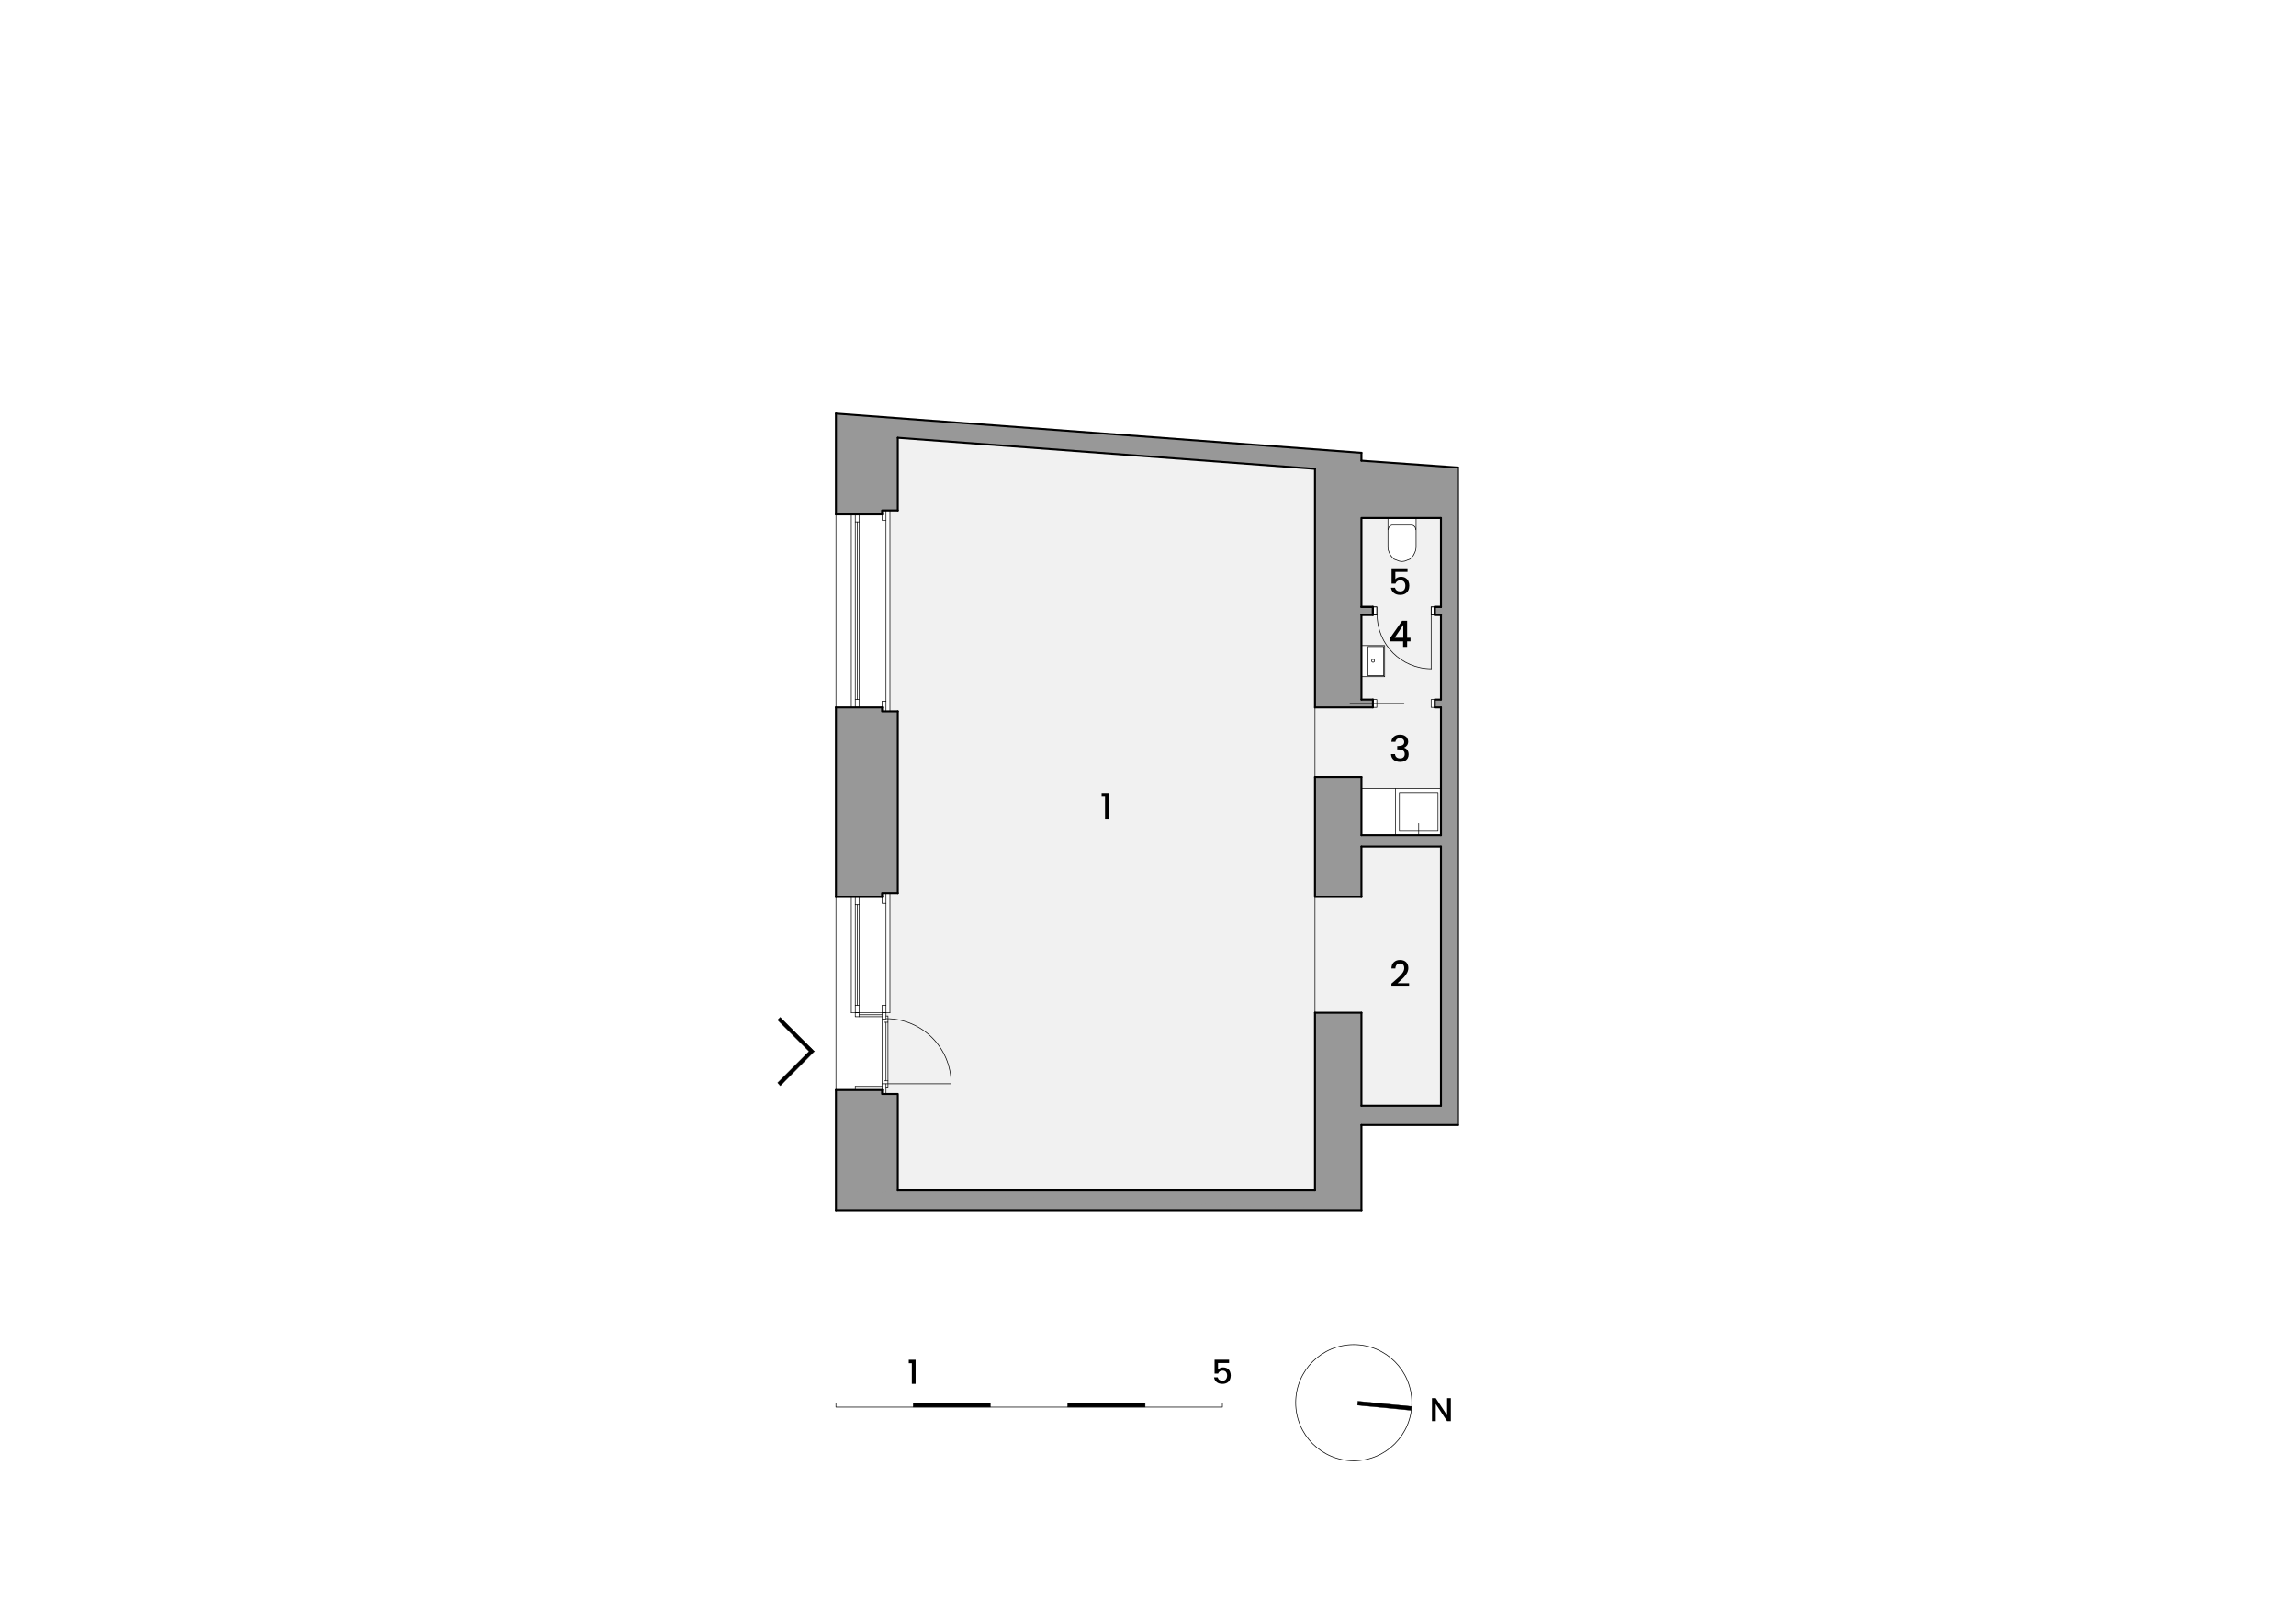 <?xml version="1.0" encoding="UTF-8"?>
<svg xmlns="http://www.w3.org/2000/svg" xmlns:xlink="http://www.w3.org/1999/xlink" width="842pt" height="595pt" viewBox="0 0 842 595" version="1.2">
<defs>
<g>
<symbol overflow="visible" id="glyph0-0">
<path style="stroke:none;" d="M 0 -9.312 L 6.656 -9.312 L 6.656 0 L 0 0 Z M 5.594 -8.656 L 1.062 -8.656 L 3.328 -5.266 Z M 0.672 -1.266 L 2.922 -4.656 L 0.672 -8.047 Z M 5.984 -1.266 L 5.984 -8.047 L 3.734 -4.656 Z M 5.594 -0.672 L 3.328 -4.062 L 1.062 -0.672 Z M 5.594 -0.672 "/>
</symbol>
<symbol overflow="visible" id="glyph0-1">
<path style="stroke:none;" d="M 0.766 -7.312 C 0.828 -8.133 1.145 -8.773 1.719 -9.234 C 2.301 -9.703 3.047 -9.938 3.953 -9.938 C 4.578 -9.938 5.113 -9.82 5.562 -9.594 C 6.02 -9.375 6.363 -9.07 6.594 -8.688 C 6.82 -8.312 6.938 -7.883 6.938 -7.406 C 6.938 -6.852 6.789 -6.379 6.5 -5.984 C 6.207 -5.598 5.852 -5.336 5.438 -5.203 L 5.438 -5.156 C 5.969 -4.988 6.379 -4.691 6.672 -4.266 C 6.961 -3.848 7.109 -3.312 7.109 -2.656 C 7.109 -2.133 6.988 -1.672 6.75 -1.266 C 6.508 -0.859 6.156 -0.535 5.688 -0.297 C 5.219 -0.066 4.656 0.047 4 0.047 C 3.039 0.047 2.25 -0.195 1.625 -0.688 C 1.008 -1.176 0.68 -1.883 0.641 -2.812 L 2.109 -2.812 C 2.141 -2.344 2.316 -1.957 2.641 -1.656 C 2.973 -1.363 3.422 -1.219 3.984 -1.219 C 4.523 -1.219 4.941 -1.363 5.234 -1.656 C 5.523 -1.957 5.672 -2.344 5.672 -2.812 C 5.672 -3.426 5.473 -3.863 5.078 -4.125 C 4.68 -4.395 4.078 -4.531 3.266 -4.531 L 2.922 -4.531 L 2.922 -5.781 L 3.281 -5.781 C 4 -5.789 4.547 -5.91 4.922 -6.141 C 5.297 -6.367 5.484 -6.734 5.484 -7.234 C 5.484 -7.66 5.344 -8 5.062 -8.25 C 4.789 -8.5 4.406 -8.625 3.906 -8.625 C 3.406 -8.625 3.016 -8.5 2.734 -8.25 C 2.461 -8 2.301 -7.688 2.25 -7.312 Z M 0.766 -7.312 "/>
</symbol>
<symbol overflow="visible" id="glyph0-2">
<path style="stroke:none;" d="M 0.609 -2.031 L 0.609 -3.172 L 5.078 -9.578 L 6.922 -9.578 L 6.922 -3.344 L 8.156 -3.344 L 8.156 -2.031 L 6.922 -2.031 L 6.922 0 L 5.438 0 L 5.438 -2.031 Z M 5.5 -8.047 L 2.359 -3.344 L 5.5 -3.344 Z M 5.5 -8.047 "/>
</symbol>
<symbol overflow="visible" id="glyph0-3">
<path style="stroke:none;" d="M 7.062 -8.406 L 2.594 -8.406 L 2.594 -5.75 C 2.781 -6 3.055 -6.207 3.422 -6.375 C 3.797 -6.539 4.191 -6.625 4.609 -6.625 C 5.348 -6.625 5.953 -6.461 6.422 -6.141 C 6.891 -5.828 7.223 -5.426 7.422 -4.938 C 7.617 -4.445 7.719 -3.93 7.719 -3.391 C 7.719 -2.734 7.594 -2.148 7.344 -1.641 C 7.094 -1.129 6.711 -0.727 6.203 -0.438 C 5.703 -0.145 5.086 0 4.359 0 C 3.398 0 2.625 -0.238 2.031 -0.719 C 1.445 -1.195 1.098 -1.832 0.984 -2.625 L 2.469 -2.625 C 2.562 -2.207 2.773 -1.875 3.109 -1.625 C 3.453 -1.383 3.875 -1.266 4.375 -1.266 C 5.008 -1.266 5.484 -1.453 5.797 -1.828 C 6.109 -2.211 6.266 -2.723 6.266 -3.359 C 6.266 -3.992 6.102 -4.484 5.781 -4.828 C 5.469 -5.172 5 -5.344 4.375 -5.344 C 3.945 -5.344 3.582 -5.234 3.281 -5.016 C 2.977 -4.797 2.766 -4.5 2.641 -4.125 L 1.203 -4.125 L 1.203 -9.734 L 7.062 -9.734 Z M 7.062 -8.406 "/>
</symbol>
<symbol overflow="visible" id="glyph0-4">
<path style="stroke:none;" d="M 0.594 -8.328 L 0.594 -9.703 L 3.375 -9.703 L 3.375 0 L 1.844 0 L 1.844 -8.328 Z M 0.594 -8.328 "/>
</symbol>
<symbol overflow="visible" id="glyph0-5">
<path style="stroke:none;" d="M 1.641 -2.062 C 2.492 -2.801 3.164 -3.406 3.656 -3.875 C 4.145 -4.352 4.551 -4.848 4.875 -5.359 C 5.207 -5.879 5.375 -6.395 5.375 -6.906 C 5.375 -7.438 5.25 -7.852 5 -8.156 C 4.75 -8.457 4.352 -8.609 3.812 -8.609 C 3.281 -8.609 2.867 -8.441 2.578 -8.109 C 2.297 -7.773 2.145 -7.332 2.125 -6.781 L 0.672 -6.781 C 0.691 -7.789 0.992 -8.562 1.578 -9.094 C 2.16 -9.633 2.898 -9.906 3.797 -9.906 C 4.766 -9.906 5.52 -9.641 6.062 -9.109 C 6.602 -8.578 6.875 -7.863 6.875 -6.969 C 6.875 -6.332 6.711 -5.719 6.391 -5.125 C 6.066 -4.539 5.68 -4.016 5.234 -3.547 C 4.785 -3.078 4.219 -2.539 3.531 -1.938 L 2.922 -1.391 L 7.156 -1.391 L 7.156 -0.141 L 0.672 -0.141 L 0.672 -1.234 Z M 1.641 -2.062 "/>
</symbol>
<symbol overflow="visible" id="glyph1-0">
<path style="stroke:none;" d="M 0 -8.484 L 6.062 -8.484 L 6.062 0 L 0 0 Z M 5.094 -7.875 L 0.969 -7.875 L 3.031 -4.797 Z M 0.609 -1.156 L 2.672 -4.25 L 0.609 -7.328 Z M 5.453 -1.156 L 5.453 -7.328 L 3.391 -4.25 Z M 5.094 -0.609 L 3.031 -3.703 L 0.969 -0.609 Z M 5.094 -0.609 "/>
</symbol>
<symbol overflow="visible" id="glyph1-1">
<path style="stroke:none;" d="M 0.547 -7.578 L 0.547 -8.844 L 3.062 -8.844 L 3.062 0 L 1.672 0 L 1.672 -7.578 Z M 0.547 -7.578 "/>
</symbol>
<symbol overflow="visible" id="glyph1-2">
<path style="stroke:none;" d="M 6.422 -7.656 L 2.359 -7.656 L 2.359 -5.234 C 2.535 -5.461 2.789 -5.648 3.125 -5.797 C 3.457 -5.953 3.812 -6.031 4.188 -6.031 C 4.875 -6.031 5.426 -5.883 5.844 -5.594 C 6.27 -5.312 6.57 -4.945 6.75 -4.5 C 6.938 -4.051 7.031 -3.582 7.031 -3.094 C 7.031 -2.488 6.914 -1.953 6.688 -1.484 C 6.457 -1.023 6.113 -0.66 5.656 -0.391 C 5.195 -0.129 4.641 0 3.984 0 C 3.098 0 2.391 -0.219 1.859 -0.656 C 1.328 -1.094 1.004 -1.672 0.891 -2.391 L 2.25 -2.391 C 2.332 -2.004 2.523 -1.703 2.828 -1.484 C 3.141 -1.266 3.523 -1.156 3.984 -1.156 C 4.555 -1.156 4.984 -1.328 5.266 -1.672 C 5.555 -2.016 5.703 -2.477 5.703 -3.062 C 5.703 -3.633 5.555 -4.078 5.266 -4.391 C 4.984 -4.703 4.555 -4.859 3.984 -4.859 C 3.586 -4.859 3.254 -4.758 2.984 -4.562 C 2.711 -4.363 2.52 -4.098 2.406 -3.766 L 1.094 -3.766 L 1.094 -8.859 L 6.422 -8.859 Z M 6.422 -7.656 "/>
</symbol>
<symbol overflow="visible" id="glyph1-3">
<path style="stroke:none;" d="M 7.828 0 L 6.453 0 L 2.297 -6.297 L 2.297 0 L 0.906 0 L 0.906 -8.438 L 2.297 -8.438 L 6.453 -2.156 L 6.453 -8.438 L 7.828 -8.438 Z M 7.828 0 "/>
</symbol>
</g>
<filter id="alpha" filterUnits="objectBoundingBox" x="0%" y="0%" width="100%" height="100%">
  <feColorMatrix type="matrix" in="SourceGraphic" values="0 0 0 0 1 0 0 0 0 1 0 0 0 0 1 0 0 0 1 0"/>
</filter>
<mask id="mask0">
  <g filter="url(#alpha)">
<rect x="0" y="0" width="842" height="595" style="fill:rgb(0%,0%,0%);fill-opacity:0.098;stroke:none;"/>
  </g>
</mask>
<clipPath id="clip2">
  <path d="M 0.922 0.52 L 204.441 0.52 L 204.441 276.52 L 0.922 276.52 Z M 0.922 0.52 "/>
</clipPath>
<clipPath id="clip1">
  <rect x="0" y="0" width="205" height="277"/>
</clipPath>
<g id="surface5" clip-path="url(#clip1)">
<g clip-path="url(#clip2)" clip-rule="nonzero">
<path style=" stroke:none;fill-rule:nonzero;fill:rgb(43.5%,43.5%,43.5%);fill-opacity:1;" d="M 198.559 29.922 L 195.32 29.922 L 195.32 41.199 L 194.961 42.52 L 194.238 43.719 L 193.398 44.68 L 191.84 45.52 L 190.16 45.879 L 188.48 45.52 L 186.922 44.68 L 185.961 43.602 L 185.238 42.16 L 185 40.719 L 185 29.922 L 175.281 29.922 L 175.281 62.559 L 180.922 62.559 L 180.922 65.441 L 175.281 65.441 L 175.281 76.719 L 183.801 76.719 L 183.801 88.121 L 175.281 88.121 L 175.281 96.52 L 180.922 96.52 L 180.922 99.398 L 158.238 99.398 L 158.238 11.922 L 5.238 0.52 L 5.238 27.16 L 2.359 27.16 L 2.359 100.84 L 5.238 100.84 L 5.238 167.441 L 2.359 167.441 L 2.359 211.359 L 0.922 211.359 L 0.922 212.559 L 1.641 212.559 L 1.641 238.602 L 0.922 238.602 L 0.922 241.121 L 5.238 241.121 L 5.238 276.52 L 158.238 276.52 L 158.238 211.359 L 175.281 211.359 L 175.281 245.441 L 204.441 245.441 L 204.441 150.398 L 175.281 150.398 L 175.281 168.879 L 158.238 168.879 L 158.238 124.961 L 175.281 124.961 L 175.281 129.16 L 204.441 129.16 L 204.441 99.398 L 200.84 99.398 L 200.84 96.52 L 204.441 96.52 L 204.441 65.441 L 200.84 65.441 L 200.84 62.559 L 204.441 62.559 L 204.441 29.922 Z M 198.559 29.922 "/>
</g>
</g>
</defs>
<g id="surface1">
<use xlink:href="#surface5" transform="matrix(1,0,0,1,324,160)" mask="url(#mask0)"/>
<path style="fill:none;stroke-width:0.12;stroke-linecap:butt;stroke-linejoin:miter;stroke:rgb(59.599%,59.599%,59.599%);stroke-opacity:1;stroke-miterlimit:10;" d="M -0.001 -0.001 L -0.001 -8.88 L 118.319 -8.88 Z M -0.001 -0.001 " transform="matrix(1,0,0,-1,306.56,151.64)"/>
<path style="fill:none;stroke-width:0.12;stroke-linecap:butt;stroke-linejoin:miter;stroke:rgb(59.599%,59.599%,59.599%);stroke-opacity:1;stroke-miterlimit:10;" d="M 0.001 0.001 L 95.641 0.001 L -74.402 5.52 Z M 95.641 0.001 L -74.402 5.52 L 21.239 5.52 Z M 95.641 0.001 " transform="matrix(1,0,0,-1,403.64,166.04)"/>
<path style="fill:none;stroke-width:0.12;stroke-linecap:butt;stroke-linejoin:miter;stroke:rgb(59.599%,59.599%,59.599%);stroke-opacity:1;stroke-miterlimit:10;" d="M 0.002 -0.002 L 57.361 -0.002 L -38.279 2.881 Z M 57.361 -0.002 L -38.279 2.881 L 57.361 2.881 Z M 57.361 -0.002 " transform="matrix(1,0,0,-1,441.92,168.92)"/>
<path style="fill:none;stroke-width:0.12;stroke-linecap:butt;stroke-linejoin:miter;stroke:rgb(59.599%,59.599%,59.599%);stroke-opacity:1;stroke-miterlimit:10;" d="M 0 -0.001 L 57.36 -0.001 L -35.398 2.518 Z M 57.36 -0.001 L -35.398 2.518 L 21.961 2.518 Z M 57.36 -0.001 " transform="matrix(1,0,0,-1,477.32,171.44)"/>
<path style="fill:none;stroke-width:0.12;stroke-linecap:butt;stroke-linejoin:miter;stroke:rgb(59.599%,59.599%,59.599%);stroke-opacity:1;stroke-miterlimit:10;" d="M -0.002 -0.002 L 52.44 -0.002 L -4.92 0.479 Z M 52.44 -0.002 L -4.92 0.479 L 52.44 0.479 Z M 52.44 -0.002 " transform="matrix(1,0,0,-1,482.24,171.92)"/>
<path style="fill:none;stroke-width:0.12;stroke-linecap:butt;stroke-linejoin:miter;stroke:rgb(59.599%,59.599%,59.599%);stroke-opacity:1;stroke-miterlimit:10;" d="M -0.001 -0 L 22.678 -0 L -0.001 26.64 Z M 22.678 -0 L -0.001 26.64 L 22.678 26.64 Z M 22.678 -0 " transform="matrix(1,0,0,-1,306.56,187.16)"/>
<path style="fill:none;stroke-width:0.12;stroke-linecap:butt;stroke-linejoin:miter;stroke:rgb(59.599%,59.599%,59.599%);stroke-opacity:1;stroke-miterlimit:10;" d="M -0.001 -0.002 L 16.92 -0.002 L -0.001 1.44 Z M 16.92 -0.002 L -0.001 1.44 L 16.92 1.44 Z M 16.92 -0.002 " transform="matrix(1,0,0,-1,306.56,188.6)"/>
<path style="fill:none;stroke-width:0.12;stroke-linecap:butt;stroke-linejoin:miter;stroke:rgb(59.599%,59.599%,59.599%);stroke-opacity:1;stroke-miterlimit:10;" d="M -0.002 -0.002 L 52.44 -0.002 L -0.002 17.998 Z M 52.44 -0.002 L -0.002 17.998 L 52.44 17.998 Z M 52.44 -0.002 " transform="matrix(1,0,0,-1,482.24,189.92)"/>
<path style="fill:none;stroke-width:0.12;stroke-linecap:butt;stroke-linejoin:miter;stroke:rgb(59.599%,59.599%,59.599%);stroke-opacity:1;stroke-miterlimit:10;" d="M 0.001 -0.002 L 6.24 -0.002 Z M 6.24 -0.002 L 0.001 -0.002 Z M 6.24 -0.002 " transform="matrix(1,0,0,-1,528.44,189.92)"/>
<path style="fill:none;stroke-width:0.12;stroke-linecap:butt;stroke-linejoin:miter;stroke:rgb(59.599%,59.599%,59.599%);stroke-opacity:1;stroke-miterlimit:10;" d="M 0.001 -0.002 L -17.042 -0.002 Z M 0.001 -0.002 L -17.042 -0.002 L 29.161 -0.002 Z M 0.001 -0.002 " transform="matrix(1,0,0,-1,499.28,189.92)"/>
<path style="fill:none;stroke-width:0.12;stroke-linecap:butt;stroke-linejoin:miter;stroke:rgb(59.599%,59.599%,59.599%);stroke-opacity:1;stroke-miterlimit:10;" d="M 0.001 0.001 L 6.24 0.001 L 0.001 32.638 Z M 6.24 0.001 L 0.001 32.638 L 6.24 32.638 Z M 6.24 0.001 " transform="matrix(1,0,0,-1,528.44,222.56)"/>
<path style="fill:none;stroke-width:0.12;stroke-linecap:butt;stroke-linejoin:miter;stroke:rgb(59.599%,59.599%,59.599%);stroke-opacity:1;stroke-miterlimit:10;" d="M -0.002 0.001 L 17.041 0.001 L -0.002 32.638 Z M 17.041 0.001 L -0.002 32.638 L 17.041 32.638 Z M 17.041 0.001 " transform="matrix(1,0,0,-1,482.24,222.56)"/>
<path style="fill:none;stroke-width:0.12;stroke-linecap:butt;stroke-linejoin:miter;stroke:rgb(59.599%,59.599%,59.599%);stroke-opacity:1;stroke-miterlimit:10;" d="M 0 0.001 L -21.242 0.001 Z M 0 0.001 L -21.242 0.001 Z M 0 0.001 " transform="matrix(1,0,0,-1,503.48,222.56)"/>
<path style="fill:none;stroke-width:0.12;stroke-linecap:butt;stroke-linejoin:miter;stroke:rgb(59.599%,59.599%,59.599%);stroke-opacity:1;stroke-miterlimit:10;" d="M 0 -0.001 L 8.52 -0.001 L 0 2.881 Z M 8.52 -0.001 L 0 2.881 L 8.52 2.881 Z M 8.52 -0.001 " transform="matrix(1,0,0,-1,526.16,225.44)"/>
<path style="fill:none;stroke-width:0.12;stroke-linecap:butt;stroke-linejoin:miter;stroke:rgb(59.599%,59.599%,59.599%);stroke-opacity:1;stroke-miterlimit:10;" d="M 0.001 -0.001 L 4.2 -0.001 Z M 0.001 -0.001 " transform="matrix(1,0,0,-1,499.28,225.44)"/>
<path style="fill:none;stroke-width:0.12;stroke-linecap:butt;stroke-linejoin:miter;stroke:rgb(59.599%,59.599%,59.599%);stroke-opacity:1;stroke-miterlimit:10;" d="M -0.002 -0.001 L 21.24 -0.001 L -0.002 2.881 Z M 21.24 -0.001 L -0.002 2.881 L 21.24 2.881 Z M 21.24 -0.001 " transform="matrix(1,0,0,-1,482.24,225.44)"/>
<path style="fill:none;stroke-width:0.12;stroke-linecap:butt;stroke-linejoin:miter;stroke:rgb(59.599%,59.599%,59.599%);stroke-opacity:1;stroke-miterlimit:10;" d="M -0.002 -0.001 L 17.041 -0.001 Z M 17.041 -0.001 L -0.002 -0.001 Z M 17.041 -0.001 " transform="matrix(1,0,0,-1,482.24,225.44)"/>
<path style="fill:none;stroke-width:0.12;stroke-linecap:butt;stroke-linejoin:miter;stroke:rgb(59.599%,59.599%,59.599%);stroke-opacity:1;stroke-miterlimit:10;" d="M 0.001 0 L 6.24 0 L 0.001 31.079 Z M 6.24 0 L 0.001 31.079 L 6.24 31.079 Z M 6.24 0 " transform="matrix(1,0,0,-1,528.44,256.52)"/>
<path style="fill:none;stroke-width:0.12;stroke-linecap:butt;stroke-linejoin:miter;stroke:rgb(59.599%,59.599%,59.599%);stroke-opacity:1;stroke-miterlimit:10;" d="M -0.002 0 L 17.041 0 L -0.002 31.079 Z M 17.041 0 L -0.002 31.079 L 17.041 31.079 Z M 17.041 0 " transform="matrix(1,0,0,-1,482.24,256.52)"/>
<path style="fill:none;stroke-width:0.12;stroke-linecap:butt;stroke-linejoin:miter;stroke:rgb(59.599%,59.599%,59.599%);stroke-opacity:1;stroke-miterlimit:10;" d="M 0 0 L -21.242 0 Z M 0 0 L -21.242 0 Z M 0 0 " transform="matrix(1,0,0,-1,503.48,256.52)"/>
<path style="fill:none;stroke-width:0.12;stroke-linecap:butt;stroke-linejoin:miter;stroke:rgb(59.599%,59.599%,59.599%);stroke-opacity:1;stroke-miterlimit:10;" d="M 0 0.002 L 8.52 0.002 L 0 2.88 Z M 8.52 0.002 L 0 2.88 L 8.52 2.88 Z M 8.52 0.002 " transform="matrix(1,0,0,-1,526.16,259.4)"/>
<path style="fill:none;stroke-width:0.12;stroke-linecap:butt;stroke-linejoin:miter;stroke:rgb(59.599%,59.599%,59.599%);stroke-opacity:1;stroke-miterlimit:10;" d="M 0 0.002 L -21.242 0.002 Z M 0 0.002 L -21.242 0.002 L -21.242 2.88 Z M 0 0.002 " transform="matrix(1,0,0,-1,503.48,259.4)"/>
<path style="fill:none;stroke-width:0.12;stroke-linecap:butt;stroke-linejoin:miter;stroke:rgb(59.599%,59.599%,59.599%);stroke-opacity:1;stroke-miterlimit:10;" d="M -0.002 0 L 21.24 0 L 21.24 -2.878 Z M -0.002 0 " transform="matrix(1,0,0,-1,482.24,256.52)"/>
<path style="fill:none;stroke-width:0.12;stroke-linecap:butt;stroke-linejoin:miter;stroke:rgb(59.599%,59.599%,59.599%);stroke-opacity:1;stroke-miterlimit:10;" d="M -0.001 0 L 16.92 0 L -0.001 1.442 Z M 16.92 0 L -0.001 1.442 L 16.92 1.442 Z M 16.92 0 " transform="matrix(1,0,0,-1,306.56,260.84)"/>
<path style="fill:none;stroke-width:0.12;stroke-linecap:butt;stroke-linejoin:miter;stroke:rgb(59.599%,59.599%,59.599%);stroke-opacity:1;stroke-miterlimit:10;" d="M 0.001 0.001 L 6.24 0.001 L 0.001 46.802 Z M 6.24 0.001 L 0.001 46.802 L 6.24 46.802 Z M 6.24 0.001 " transform="matrix(1,0,0,-1,528.44,306.2)"/>
<path style="fill:none;stroke-width:0.12;stroke-linecap:butt;stroke-linejoin:miter;stroke:rgb(59.599%,59.599%,59.599%);stroke-opacity:1;stroke-miterlimit:10;" d="M -0.002 0.001 L 17.041 0.001 L -0.002 21.239 Z M 17.041 0.001 L -0.002 21.239 L 17.041 21.239 Z M 17.041 0.001 " transform="matrix(1,0,0,-1,482.24,306.2)"/>
<path style="fill:none;stroke-width:0.12;stroke-linecap:butt;stroke-linejoin:miter;stroke:rgb(59.599%,59.599%,59.599%);stroke-opacity:1;stroke-miterlimit:10;" d="M -0.002 0.002 L 52.44 0.002 L -0.002 4.201 Z M 52.44 0.002 L -0.002 4.201 L 52.44 4.201 Z M 52.44 0.002 " transform="matrix(1,0,0,-1,482.24,310.4)"/>
<path style="fill:none;stroke-width:0.12;stroke-linecap:butt;stroke-linejoin:miter;stroke:rgb(59.599%,59.599%,59.599%);stroke-opacity:1;stroke-miterlimit:10;" d="M -0.001 -0.001 L 22.678 -0.001 L -0.001 66.6 Z M 22.678 -0.001 L -0.001 66.6 L 22.678 66.6 Z M 22.678 -0.001 " transform="matrix(1,0,0,-1,306.56,327.44)"/>
<path style="fill:none;stroke-width:0.12;stroke-linecap:butt;stroke-linejoin:miter;stroke:rgb(59.599%,59.599%,59.599%);stroke-opacity:1;stroke-miterlimit:10;" d="M -0.001 0.001 L 16.92 0.001 L -0.001 1.439 Z M 16.92 0.001 L -0.001 1.439 L 16.92 1.439 Z M 16.92 0.001 " transform="matrix(1,0,0,-1,306.56,328.88)"/>
<path style="fill:none;stroke-width:0.12;stroke-linecap:butt;stroke-linejoin:miter;stroke:rgb(59.599%,59.599%,59.599%);stroke-opacity:1;stroke-miterlimit:10;" d="M -0.002 0.001 L 17.041 0.001 L -0.002 18.482 Z M 17.041 0.001 L -0.002 18.482 L 17.041 18.482 Z M 17.041 0.001 " transform="matrix(1,0,0,-1,482.24,328.88)"/>
<path style="fill:none;stroke-width:0.12;stroke-linecap:butt;stroke-linejoin:miter;stroke:rgb(59.599%,59.599%,59.599%);stroke-opacity:1;stroke-miterlimit:10;" d="M -0.001 -0.001 L 16.92 -0.001 L -0.001 1.44 Z M 16.92 -0.001 L -0.001 1.44 L 16.92 1.44 Z M 16.92 -0.001 " transform="matrix(1,0,0,-1,306.56,401.12)"/>
<path style="fill:none;stroke-width:0.12;stroke-linecap:butt;stroke-linejoin:miter;stroke:rgb(59.599%,59.599%,59.599%);stroke-opacity:1;stroke-miterlimit:10;" d="M 0.001 -0.001 L 35.4 -0.001 Z M 29.161 -0.001 L 35.4 -0.001 L 29.161 95.042 Z M 35.4 -0.001 L 29.161 95.042 L 35.4 95.042 Z M 35.4 -0.001 " transform="matrix(1,0,0,-1,499.28,405.44)"/>
<path style="fill:none;stroke-width:0.12;stroke-linecap:butt;stroke-linejoin:miter;stroke:rgb(59.599%,59.599%,59.599%);stroke-opacity:1;stroke-miterlimit:10;" d="M 0.001 -0.001 L 6.24 -0.001 Z M 0.001 -0.001 " transform="matrix(1,0,0,-1,528.44,405.44)"/>
<path style="fill:none;stroke-width:0.12;stroke-linecap:butt;stroke-linejoin:miter;stroke:rgb(59.599%,59.599%,59.599%);stroke-opacity:1;stroke-miterlimit:10;" d="M -0.002 -0.001 L 17.041 -0.001 L -0.002 34.081 Z M 17.041 -0.001 L -0.002 34.081 L 17.041 34.081 Z M 17.041 -0.001 " transform="matrix(1,0,0,-1,482.24,405.44)"/>
<path style="fill:none;stroke-width:0.12;stroke-linecap:butt;stroke-linejoin:miter;stroke:rgb(59.599%,59.599%,59.599%);stroke-opacity:1;stroke-miterlimit:10;" d="M -0.002 0 L 52.44 0 L -0.002 7.079 Z M 52.44 0 L -0.002 7.079 L 52.44 7.079 Z M 52.44 0 " transform="matrix(1,0,0,-1,482.24,412.52)"/>
<path style="fill:none;stroke-width:0.12;stroke-linecap:butt;stroke-linejoin:miter;stroke:rgb(59.599%,59.599%,59.599%);stroke-opacity:1;stroke-miterlimit:10;" d="M -0.002 0 L 17.041 0 L -0.002 24 Z M 17.041 0 L -0.002 24 L 17.041 24 Z M 17.041 0 " transform="matrix(1,0,0,-1,482.24,436.52)"/>
<path style="fill:none;stroke-width:0.12;stroke-linecap:butt;stroke-linejoin:miter;stroke:rgb(59.599%,59.599%,59.599%);stroke-opacity:1;stroke-miterlimit:10;" d="M -0.001 0 L 22.678 0 L -0.001 35.399 Z M 22.678 0 L -0.001 35.399 L 22.678 35.399 Z M 22.678 0 " transform="matrix(1,0,0,-1,306.56,436.52)"/>
<path style=" stroke:none;fill-rule:nonzero;fill:rgb(59.599%,59.599%,59.599%);fill-opacity:1;" d="M 499.281 168.922 L 499.281 166.039 L 424.879 160.52 L 306.559 151.641 L 306.559 188.602 L 323.48 188.602 L 323.48 187.16 L 329.238 187.16 L 329.238 160.52 L 403.641 166.039 L 441.922 168.922 L 477.32 171.441 L 482.238 171.922 L 482.238 259.398 L 503.48 259.398 L 503.48 256.52 L 499.281 256.52 L 499.281 225.441 L 503.48 225.441 L 503.48 222.559 L 499.281 222.559 L 499.281 189.922 L 528.441 189.922 L 528.441 222.559 L 526.16 222.559 L 526.16 225.441 L 528.441 225.441 L 528.441 256.52 L 526.16 256.52 L 526.16 259.398 L 528.441 259.398 L 528.441 306.199 L 499.281 306.199 L 499.281 284.961 L 482.238 284.961 L 482.238 328.879 L 499.281 328.879 L 499.281 310.398 L 528.441 310.398 L 528.441 405.441 L 499.281 405.441 L 499.281 371.359 L 482.238 371.359 L 482.238 436.52 L 329.238 436.52 L 329.238 401.121 L 323.48 401.121 L 323.48 399.68 L 306.559 399.68 L 306.559 443.719 L 499.281 443.719 L 499.281 412.52 L 534.68 412.52 L 534.68 171.441 Z M 499.281 168.922 "/>
<path style=" stroke:none;fill-rule:nonzero;fill:rgb(59.599%,59.599%,59.599%);fill-opacity:1;" d="M 323.48 327.441 L 329.238 327.441 L 329.238 260.84 L 323.48 260.84 L 323.48 259.398 L 306.559 259.398 L 306.559 328.879 L 323.48 328.879 Z M 323.48 327.441 "/>
<path style="fill:none;stroke-width:0.12;stroke-linecap:butt;stroke-linejoin:miter;stroke:rgb(59.599%,59.599%,59.599%);stroke-opacity:1;stroke-miterlimit:10;" d="M -0.001 0.001 L 192.721 0.001 L -0.001 7.2 Z M 192.721 0.001 L -0.001 7.2 L 192.721 7.2 Z M 192.721 0.001 " transform="matrix(1,0,0,-1,306.56,443.72)"/>
<path style="fill:none;stroke-width:0.24;stroke-linecap:round;stroke-linejoin:round;stroke:rgb(0%,0%,0%);stroke-opacity:1;stroke-miterlimit:10;" d="M 0.001 -0 L -29.159 -0 " transform="matrix(1,0,0,-1,528.44,289.16)"/>
<path style="fill:none;stroke-width:0.24;stroke-linecap:round;stroke-linejoin:round;stroke:rgb(0%,0%,0%);stroke-opacity:1;stroke-miterlimit:10;" d="M 0 -0.002 L 0 -10.799 L -0.121 -11.76 L -0.48 -12.721 L -0.961 -13.682 L -1.558 -14.4 L -2.281 -15.119 L -3.242 -15.478 L -4.199 -15.842 L -5.16 -15.959 L -6.121 -15.842 L -7.082 -15.478 L -8.039 -15.119 L -8.761 -14.4 L -9.359 -13.682 L -9.84 -12.721 L -10.199 -11.76 L -10.32 -10.799 L -10.32 -0.002 L 0 -0.002 " transform="matrix(1,0,0,-1,519.32,189.92)"/>
<path style="fill:none;stroke-width:0.24;stroke-linecap:round;stroke-linejoin:round;stroke:rgb(0%,0%,0%);stroke-opacity:1;stroke-miterlimit:10;" d="M -0.001 0.002 L -0.001 0.361 L -0.122 0.599 L -0.239 0.959 L -0.72 1.439 L -0.962 1.56 L -1.321 1.681 L -8.759 1.681 L -9.122 1.56 L -9.36 1.439 L -9.841 0.959 L -9.962 0.599 L -10.079 0.361 L -10.079 0.002 " transform="matrix(1,0,0,-1,519.2,194.24)"/>
<path style="fill:none;stroke-width:0.24;stroke-linecap:round;stroke-linejoin:round;stroke:rgb(0%,0%,0%);stroke-opacity:1;stroke-miterlimit:10;" d="M 510.68 405.078 L 517.641 405.078 L 517.641 404.84 L 510.68 404.84 Z M 510.68 405.078 " transform="matrix(1,0,0,-1,0,595)"/>
<path style="fill:none;stroke-width:0.24;stroke-linecap:round;stroke-linejoin:round;stroke:rgb(0%,0%,0%);stroke-opacity:1;stroke-miterlimit:10;" d="M 507.801 358.281 L 499.281 358.281 L 499.281 346.879 L 507.801 346.879 Z M 507.801 358.281 " transform="matrix(1,0,0,-1,0,595)"/>
<path style="fill:none;stroke-width:0.24;stroke-linecap:round;stroke-linejoin:round;stroke:rgb(0%,0%,0%);stroke-opacity:1;stroke-miterlimit:10;" d="M 507.441 357.922 L 501.68 357.922 L 501.68 347.238 L 507.441 347.238 Z M 507.441 357.922 " transform="matrix(1,0,0,-1,0,595)"/>
<path style="fill:none;stroke-width:0.24;stroke-linecap:round;stroke-linejoin:round;stroke:rgb(0%,0%,0%);stroke-opacity:1;stroke-miterlimit:10;" d="M -0.001 0 C 0.3 0 0.538 0.242 0.538 0.539 C 0.538 0.836 0.3 1.078 -0.001 1.078 C -0.298 1.078 -0.54 0.836 -0.54 0.539 C -0.54 0.242 -0.298 0 -0.001 0 " transform="matrix(1,0,0,-1,503.54,242.84)"/>
<path style="fill:none;stroke-width:0.24;stroke-linecap:round;stroke-linejoin:round;stroke:rgb(0%,0%,0%);stroke-opacity:1;stroke-miterlimit:10;" d="M 0 0.001 L 1.442 0.001 L 1.442 -2.881 L 0 -2.881 " transform="matrix(1,0,0,-1,503.48,222.56)"/>
<path style="fill:none;stroke-width:0.24;stroke-linecap:round;stroke-linejoin:round;stroke:rgb(0%,0%,0%);stroke-opacity:1;stroke-miterlimit:10;" d="M 0 0.001 L -1.32 0.001 L -1.32 -2.881 L 0 -2.881 " transform="matrix(1,0,0,-1,526.16,222.56)"/>
<path style="fill:none;stroke-width:0.24;stroke-linecap:round;stroke-linejoin:round;stroke:rgb(0%,0%,0%);stroke-opacity:1;stroke-miterlimit:10;" d="M 0 0 L 1.442 0 L 1.442 -2.878 L 0 -2.878 " transform="matrix(1,0,0,-1,503.48,256.52)"/>
<path style="fill:none;stroke-width:0.24;stroke-linecap:round;stroke-linejoin:round;stroke:rgb(0%,0%,0%);stroke-opacity:1;stroke-miterlimit:10;" d="M 0 0 L -1.32 0 L -1.32 -2.878 L 0 -2.878 " transform="matrix(1,0,0,-1,526.16,256.52)"/>
<path style="fill:none;stroke-width:0.24;stroke-linecap:round;stroke-linejoin:round;stroke:rgb(0%,0%,0%);stroke-opacity:1;stroke-miterlimit:10;" d="M 0.002 0.001 L 0.002 17.04 " transform="matrix(1,0,0,-1,511.76,306.2)"/>
<path style="fill:none;stroke-width:0.24;stroke-linecap:round;stroke-linejoin:round;stroke:rgb(0%,0%,0%);stroke-opacity:1;stroke-miterlimit:10;" d="M 527.359 290.238 L 513.199 290.238 L 513.199 304.398 L 527.359 304.398 Z M 527.359 290.238 " transform="matrix(1,0,0,-1,0,595)"/>
<path style="fill:none;stroke-width:0.24;stroke-linecap:round;stroke-linejoin:round;stroke:rgb(0%,0%,0%);stroke-opacity:1;stroke-miterlimit:10;" d="M 0.001 0.001 L 0.001 4.321 " transform="matrix(1,0,0,-1,520.28,306.2)"/>
<path style="fill:none;stroke-width:0.24;stroke-linecap:round;stroke-linejoin:round;stroke:rgb(0%,0%,0%);stroke-opacity:1;stroke-miterlimit:10;" d="M -0.001 -0.001 L -19.802 -0.001 " transform="matrix(1,0,0,-1,514.88,257.96)"/>
<path style="fill:none;stroke-width:0.24;stroke-linecap:round;stroke-linejoin:round;stroke:rgb(0%,0%,0%);stroke-opacity:1;stroke-miterlimit:10;" d="M 0.001 0.001 L 9.84 0.001 " transform="matrix(1,0,0,-1,313.64,398.36)"/>
<path style="fill:none;stroke-width:0.24;stroke-linecap:round;stroke-linejoin:round;stroke:rgb(0%,0%,0%);stroke-opacity:1;stroke-miterlimit:10;" d="M -0.001 -0.001 L -0.001 -36.962 " transform="matrix(1,0,0,-1,314.36,331.64)"/>
<path style="fill:none;stroke-width:0.24;stroke-linecap:round;stroke-linejoin:round;stroke:rgb(0%,0%,0%);stroke-opacity:1;stroke-miterlimit:10;" d="M 0 0 L 0 -0.601 L 1.442 -0.601 L 1.442 3.122 L 0 3.122 L 0 0 " transform="matrix(1,0,0,-1,323.48,400.52)"/>
<path style="fill:none;stroke-width:0.24;stroke-linecap:round;stroke-linejoin:round;stroke:rgb(0%,0%,0%);stroke-opacity:1;stroke-miterlimit:10;" d="M -0.001 0.002 L -0.001 1.08 L 1.441 1.08 L 1.441 -1.202 L 0.722 -1.202 " transform="matrix(1,0,0,-1,324.2,397.4)"/>
<path style="fill:none;stroke-width:0.24;stroke-linecap:round;stroke-linejoin:round;stroke:rgb(0%,0%,0%);stroke-opacity:1;stroke-miterlimit:10;" d="M 0.002 0 L 0.002 -21.48 " transform="matrix(1,0,0,-1,324.92,374.84)"/>
<path style="fill:none;stroke-width:0.24;stroke-linecap:round;stroke-linejoin:round;stroke:rgb(0%,0%,0%);stroke-opacity:1;stroke-miterlimit:10;" d="M 0 -0.001 L 0 0.601 L 1.442 0.601 L 1.442 -1.681 L 0 -1.681 L 0 -0.001 " transform="matrix(1,0,0,-1,323.48,371.96)"/>
<path style="fill:none;stroke-width:0.24;stroke-linecap:round;stroke-linejoin:round;stroke:rgb(0%,0%,0%);stroke-opacity:1;stroke-miterlimit:10;" d="M -0.001 -0.001 L -0.001 -1.2 L 1.441 -1.2 L 1.441 1.081 L 0.722 1.081 " transform="matrix(1,0,0,-1,324.2,373.64)"/>
<path style="fill:none;stroke-width:0.24;stroke-linecap:round;stroke-linejoin:round;stroke:rgb(0%,0%,0%);stroke-opacity:1;stroke-miterlimit:10;" d="M 323.48 226.398 L 324.922 226.398 L 324.922 223.641 L 323.48 223.641 Z M 323.48 226.398 " transform="matrix(1,0,0,-1,0,595)"/>
<path style="fill:none;stroke-width:0.24;stroke-linecap:round;stroke-linejoin:round;stroke:rgb(0%,0%,0%);stroke-opacity:1;stroke-miterlimit:10;" d="M 313.641 226.398 L 315.078 226.398 L 315.078 223.641 L 313.641 223.641 Z M 313.641 226.398 " transform="matrix(1,0,0,-1,0,595)"/>
<path style="fill:none;stroke-width:0.24;stroke-linecap:round;stroke-linejoin:round;stroke:rgb(0%,0%,0%);stroke-opacity:1;stroke-miterlimit:10;" d="M 313.641 263.359 L 315.078 263.359 L 315.078 266.121 L 313.641 266.121 Z M 313.641 263.359 " transform="matrix(1,0,0,-1,0,595)"/>
<path style="fill:none;stroke-width:0.24;stroke-linecap:round;stroke-linejoin:round;stroke:rgb(0%,0%,0%);stroke-opacity:1;stroke-miterlimit:10;" d="M 0.001 0.001 L 0.001 -1.32 " transform="matrix(1,0,0,-1,313.64,398.36)"/>
<path style="fill:none;stroke-width:0.24;stroke-linecap:round;stroke-linejoin:round;stroke:rgb(0%,0%,0%);stroke-opacity:1;stroke-miterlimit:10;" d="M 313.641 223.641 L 315.078 223.641 L 315.078 222.199 L 313.641 222.199 Z M 313.641 222.199 L 313.641 223.641 " transform="matrix(1,0,0,-1,0,595)"/>
<path style="fill:none;stroke-width:0.24;stroke-linecap:round;stroke-linejoin:round;stroke:rgb(0%,0%,0%);stroke-opacity:1;stroke-miterlimit:10;" d="M -0.002 0.002 L 8.4 0.002 " transform="matrix(1,0,0,-1,315.08,372.08)"/>
<path style="fill:none;stroke-width:0.24;stroke-linecap:round;stroke-linejoin:round;stroke:rgb(0%,0%,0%);stroke-opacity:1;stroke-miterlimit:10;" d="M 0.002 0.002 L 23.881 0.002 " transform="matrix(1,0,0,-1,324.92,397.4)"/>
<path style="fill:none;stroke-width:0.24;stroke-linecap:round;stroke-linejoin:round;stroke:rgb(0%,0%,0%);stroke-opacity:1;stroke-miterlimit:10;" d="M 0 0.001 L 0 0.599 L 1.442 0.599 L 1.442 -3.12 L 0 -3.12 L 0 0.001 " transform="matrix(1,0,0,-1,323.48,328.04)"/>
<path style="fill:none;stroke-width:0.24;stroke-linecap:round;stroke-linejoin:round;stroke:rgb(0%,0%,0%);stroke-opacity:1;stroke-miterlimit:10;" d="M -0.001 0.001 L -0.001 -65.16 " transform="matrix(1,0,0,-1,314.36,191.36)"/>
<path style="fill:none;stroke-width:0.24;stroke-linecap:round;stroke-linejoin:round;stroke:rgb(0%,0%,0%);stroke-opacity:1;stroke-miterlimit:10;" d="M 313.641 403.641 L 315.078 403.641 L 315.078 406.398 L 313.641 406.398 Z M 313.641 403.641 " transform="matrix(1,0,0,-1,0,595)"/>
<path style="fill:none;stroke-width:0.24;stroke-linecap:round;stroke-linejoin:round;stroke:rgb(0%,0%,0%);stroke-opacity:1;stroke-miterlimit:10;" d="M 0 -0.001 L 0 0.48 L 1.442 0.48 L 1.442 -3.122 L 0 -3.122 L 0 -0.001 " transform="matrix(1,0,0,-1,323.48,187.64)"/>
<path style="fill:none;stroke-width:0.24;stroke-linecap:round;stroke-linejoin:round;stroke:rgb(0%,0%,0%);stroke-opacity:1;stroke-miterlimit:10;" d="M 313.641 338.48 L 315.078 338.48 L 315.078 335.602 L 313.641 335.602 Z M 313.641 338.48 " transform="matrix(1,0,0,-1,0,595)"/>
<path style="fill:none;stroke-width:0.24;stroke-linecap:round;stroke-linejoin:round;stroke:rgb(0%,0%,0%);stroke-opacity:1;stroke-miterlimit:10;" d="M 0 0.002 L 0 -0.6 L 1.442 -0.6 L 1.442 3.119 L 0 3.119 L 0 0.002 " transform="matrix(1,0,0,-1,323.48,260.24)"/>
<path style="fill:none;stroke-width:0.24;stroke-linecap:round;stroke-linejoin:round;stroke:rgb(0%,0%,0%);stroke-opacity:1;stroke-miterlimit:10;" d="M -0.002 0.001 L -0.002 42.481 " transform="matrix(1,0,0,-1,482.24,371.36)"/>
<path style="fill:none;stroke-width:0.24;stroke-linecap:round;stroke-linejoin:round;stroke:rgb(0%,0%,0%);stroke-opacity:1;stroke-miterlimit:10;" d="M -0.002 -0.001 L -0.002 25.562 " transform="matrix(1,0,0,-1,482.24,284.96)"/>
<path style="fill:none;stroke-width:0.24;stroke-linecap:round;stroke-linejoin:round;stroke:rgb(0%,0%,0%);stroke-opacity:1;stroke-miterlimit:10;" d="M -0.001 0.001 L 11.28 0.001 " transform="matrix(1,0,0,-1,312.2,371.36)"/>
<path style="fill:none;stroke-width:0.24;stroke-linecap:round;stroke-linejoin:round;stroke:rgb(0%,0%,0%);stroke-opacity:1;stroke-miterlimit:10;" d="M 0.002 0.001 L 1.439 0.001 " transform="matrix(1,0,0,-1,324.92,371.36)"/>
<path style="fill:none;stroke-width:0.24;stroke-linecap:round;stroke-linejoin:round;stroke:rgb(0%,0%,0%);stroke-opacity:1;stroke-miterlimit:10;" d="M -0.001 0.001 L -0.001 -70.8 " transform="matrix(1,0,0,-1,306.56,328.88)"/>
<path style="fill:none;stroke-width:0.24;stroke-linecap:round;stroke-linejoin:round;stroke:rgb(0%,0%,0%);stroke-opacity:1;stroke-miterlimit:10;" d="M -0.001 0.001 L -0.001 -42.479 " transform="matrix(1,0,0,-1,312.2,328.88)"/>
<path style="fill:none;stroke-width:0.24;stroke-linecap:round;stroke-linejoin:round;stroke:rgb(0%,0%,0%);stroke-opacity:1;stroke-miterlimit:10;" d="M 0.001 -0.001 L 0.001 -36.962 " transform="matrix(1,0,0,-1,313.64,331.64)"/>
<path style="fill:none;stroke-width:0.24;stroke-linecap:round;stroke-linejoin:round;stroke:rgb(0%,0%,0%);stroke-opacity:1;stroke-miterlimit:10;" d="M -0.002 -0.001 L -0.002 -36.962 " transform="matrix(1,0,0,-1,315.08,331.64)"/>
<path style="fill:none;stroke-width:0.24;stroke-linecap:round;stroke-linejoin:round;stroke:rgb(0%,0%,0%);stroke-opacity:1;stroke-miterlimit:10;" d="M -0.001 0.001 L -0.001 43.919 " transform="matrix(1,0,0,-1,326.36,371.36)"/>
<path style="fill:none;stroke-width:0.24;stroke-linecap:round;stroke-linejoin:round;stroke:rgb(0%,0%,0%);stroke-opacity:1;stroke-miterlimit:10;" d="M 0.001 0 L 0.001 -21.48 " transform="matrix(1,0,0,-1,325.64,374.84)"/>
<path style="fill:none;stroke-width:0.24;stroke-linecap:round;stroke-linejoin:round;stroke:rgb(0%,0%,0%);stroke-opacity:1;stroke-miterlimit:10;" d="M 0 -0.001 L 0 -23.758 " transform="matrix(1,0,0,-1,323.48,373.64)"/>
<path style="fill:none;stroke-width:0.24;stroke-linecap:round;stroke-linejoin:round;stroke:rgb(0%,0%,0%);stroke-opacity:1;stroke-miterlimit:10;" d="M -0.001 0 L -0.001 -21.48 " transform="matrix(1,0,0,-1,324.2,374.84)"/>
<path style="fill:none;stroke-width:0.24;stroke-linecap:round;stroke-linejoin:round;stroke:rgb(0%,0%,0%);stroke-opacity:1;stroke-miterlimit:10;" d="M -0.002 -0.001 L 8.4 -0.001 " transform="matrix(1,0,0,-1,315.08,372.8)"/>
<path style="fill:none;stroke-width:0.24;stroke-linecap:round;stroke-linejoin:round;stroke:rgb(0%,0%,0%);stroke-opacity:1;stroke-miterlimit:10;" d="M 0.001 0.002 C 0.001 13.154 -10.663 23.818 -23.82 23.818 " transform="matrix(1,0,0,-1,348.8,397.338)"/>
<path style="fill:none;stroke-width:0.24;stroke-linecap:round;stroke-linejoin:round;stroke:rgb(0%,0%,0%);stroke-opacity:1;stroke-miterlimit:10;" d="M 0.002 -0.002 L 0.002 37.44 " transform="matrix(1,0,0,-1,324.92,368.6)"/>
<path style="fill:none;stroke-width:0.24;stroke-linecap:round;stroke-linejoin:round;stroke:rgb(0%,0%,0%);stroke-opacity:1;stroke-miterlimit:10;" d="M -0.001 -0.002 L -0.001 -70.798 " transform="matrix(1,0,0,-1,306.56,188.6)"/>
<path style="fill:none;stroke-width:0.24;stroke-linecap:round;stroke-linejoin:round;stroke:rgb(0%,0%,0%);stroke-opacity:1;stroke-miterlimit:10;" d="M -0.001 -0.002 L -0.001 -70.798 " transform="matrix(1,0,0,-1,312.2,188.6)"/>
<path style="fill:none;stroke-width:0.24;stroke-linecap:round;stroke-linejoin:round;stroke:rgb(0%,0%,0%);stroke-opacity:1;stroke-miterlimit:10;" d="M 0.001 0.001 L 0.001 -65.16 " transform="matrix(1,0,0,-1,313.64,191.36)"/>
<path style="fill:none;stroke-width:0.24;stroke-linecap:round;stroke-linejoin:round;stroke:rgb(0%,0%,0%);stroke-opacity:1;stroke-miterlimit:10;" d="M -0.002 0.001 L -0.002 -65.16 " transform="matrix(1,0,0,-1,315.08,191.36)"/>
<path style="fill:none;stroke-width:0.24;stroke-linecap:round;stroke-linejoin:round;stroke:rgb(0%,0%,0%);stroke-opacity:1;stroke-miterlimit:10;" d="M -0.001 0 L -0.001 73.68 " transform="matrix(1,0,0,-1,326.36,260.84)"/>
<path style="fill:none;stroke-width:0.24;stroke-linecap:round;stroke-linejoin:round;stroke:rgb(0%,0%,0%);stroke-opacity:1;stroke-miterlimit:10;" d="M 0.002 -0.001 L 0.002 66.358 " transform="matrix(1,0,0,-1,324.92,257.12)"/>
<path style="fill:none;stroke-width:0.72;stroke-linecap:round;stroke-linejoin:round;stroke:rgb(0%,0%,0%);stroke-opacity:1;stroke-miterlimit:10;" d="M -0.001 -0.001 L -0.001 -36.962 " transform="matrix(1,0,0,-1,306.56,151.64)"/>
<path style="fill:none;stroke-width:0.72;stroke-linecap:round;stroke-linejoin:round;stroke:rgb(0%,0%,0%);stroke-opacity:1;stroke-miterlimit:10;" d="M 0.001 -0.002 L 0.001 2.881 " transform="matrix(1,0,0,-1,499.28,168.92)"/>
<path style="fill:none;stroke-width:0.72;stroke-linecap:round;stroke-linejoin:round;stroke:rgb(0%,0%,0%);stroke-opacity:1;stroke-miterlimit:10;" d="M -0.002 0 L 152.998 -11.402 " transform="matrix(1,0,0,-1,329.24,160.52)"/>
<path style="fill:none;stroke-width:0.72;stroke-linecap:round;stroke-linejoin:round;stroke:rgb(0%,0%,0%);stroke-opacity:1;stroke-miterlimit:10;" d="M 0.001 0 L 0.001 31.079 " transform="matrix(1,0,0,-1,528.44,256.52)"/>
<path style="fill:none;stroke-width:0.72;stroke-linecap:round;stroke-linejoin:round;stroke:rgb(0%,0%,0%);stroke-opacity:1;stroke-miterlimit:10;" d="M 0.001 0.001 L 0.001 32.638 " transform="matrix(1,0,0,-1,528.44,222.56)"/>
<path style="fill:none;stroke-width:0.72;stroke-linecap:round;stroke-linejoin:round;stroke:rgb(0%,0%,0%);stroke-opacity:1;stroke-miterlimit:10;" d="M 0.001 0.001 L 0.001 -34.081 " transform="matrix(1,0,0,-1,499.28,371.36)"/>
<path style="fill:none;stroke-width:0.72;stroke-linecap:round;stroke-linejoin:round;stroke:rgb(0%,0%,0%);stroke-opacity:1;stroke-miterlimit:10;" d="M 0.001 0 L 0.001 -31.199 " transform="matrix(1,0,0,-1,499.28,412.52)"/>
<path style="fill:none;stroke-width:0.72;stroke-linecap:round;stroke-linejoin:round;stroke:rgb(0%,0%,0%);stroke-opacity:1;stroke-miterlimit:10;" d="M -0.002 -0.002 L -0.002 -87.478 " transform="matrix(1,0,0,-1,482.24,171.92)"/>
<path style="fill:none;stroke-width:0.72;stroke-linecap:round;stroke-linejoin:round;stroke:rgb(0%,0%,0%);stroke-opacity:1;stroke-miterlimit:10;" d="M -0.002 0.001 L -0.002 -65.16 " transform="matrix(1,0,0,-1,482.24,371.36)"/>
<path style="fill:none;stroke-width:0.72;stroke-linecap:round;stroke-linejoin:round;stroke:rgb(0%,0%,0%);stroke-opacity:1;stroke-miterlimit:10;" d="M -0.001 0.001 L 192.721 0.001 " transform="matrix(1,0,0,-1,306.56,443.72)"/>
<path style="fill:none;stroke-width:0.72;stroke-linecap:round;stroke-linejoin:round;stroke:rgb(0%,0%,0%);stroke-opacity:1;stroke-miterlimit:10;" d="M -0 0 L -35.399 0 " transform="matrix(1,0,0,-1,534.68,412.52)"/>
<path style="fill:none;stroke-width:0.72;stroke-linecap:round;stroke-linejoin:round;stroke:rgb(0%,0%,0%);stroke-opacity:1;stroke-miterlimit:10;" d="M 0.001 0.002 L -2.28 0.002 " transform="matrix(1,0,0,-1,528.44,259.4)"/>
<path style="fill:none;stroke-width:0.72;stroke-linecap:round;stroke-linejoin:round;stroke:rgb(0%,0%,0%);stroke-opacity:1;stroke-miterlimit:10;" d="M 0 0.002 L -21.242 0.002 " transform="matrix(1,0,0,-1,503.48,259.4)"/>
<path style="fill:none;stroke-width:0.72;stroke-linecap:round;stroke-linejoin:round;stroke:rgb(0%,0%,0%);stroke-opacity:1;stroke-miterlimit:10;" d="M 0.001 -0.001 L 0.001 -21.239 " transform="matrix(1,0,0,-1,499.28,284.96)"/>
<path style="fill:none;stroke-width:0.72;stroke-linecap:round;stroke-linejoin:round;stroke:rgb(0%,0%,0%);stroke-opacity:1;stroke-miterlimit:10;" d="M 0.001 0.002 L 0.001 -18.479 " transform="matrix(1,0,0,-1,499.28,310.4)"/>
<path style="fill:none;stroke-width:0.72;stroke-linecap:round;stroke-linejoin:round;stroke:rgb(0%,0%,0%);stroke-opacity:1;stroke-miterlimit:10;" d="M 0.001 0.001 L -17.042 0.001 L -17.042 43.919 " transform="matrix(1,0,0,-1,499.28,328.88)"/>
<path style="fill:none;stroke-width:0.72;stroke-linecap:round;stroke-linejoin:round;stroke:rgb(0%,0%,0%);stroke-opacity:1;stroke-miterlimit:10;" d="M 0.001 0.001 L -17.042 0.001 " transform="matrix(1,0,0,-1,499.28,371.36)"/>
<path style="fill:none;stroke-width:0.72;stroke-linecap:round;stroke-linejoin:round;stroke:rgb(0%,0%,0%);stroke-opacity:1;stroke-miterlimit:10;" d="M -0.002 -0 L -0.002 26.64 " transform="matrix(1,0,0,-1,329.24,187.16)"/>
<path style="fill:none;stroke-width:0.72;stroke-linecap:round;stroke-linejoin:round;stroke:rgb(0%,0%,0%);stroke-opacity:1;stroke-miterlimit:10;" d="M -0.002 0 L 152.998 0 " transform="matrix(1,0,0,-1,329.24,436.52)"/>
<path style="fill:none;stroke-width:0.72;stroke-linecap:round;stroke-linejoin:round;stroke:rgb(0%,0%,0%);stroke-opacity:1;stroke-miterlimit:10;" d="M 0.001 -0.001 L 29.161 -0.001 " transform="matrix(1,0,0,-1,499.28,405.44)"/>
<path style="fill:none;stroke-width:0.72;stroke-linecap:round;stroke-linejoin:round;stroke:rgb(0%,0%,0%);stroke-opacity:1;stroke-miterlimit:10;" d="M -0.002 -0.001 L 17.041 -0.001 " transform="matrix(1,0,0,-1,482.24,284.96)"/>
<path style="fill:none;stroke-width:0.72;stroke-linecap:round;stroke-linejoin:round;stroke:rgb(0%,0%,0%);stroke-opacity:1;stroke-miterlimit:10;" d="M 0 0 L -4.199 0 " transform="matrix(1,0,0,-1,503.48,256.52)"/>
<path style="fill:none;stroke-width:0.72;stroke-linecap:round;stroke-linejoin:round;stroke:rgb(0%,0%,0%);stroke-opacity:1;stroke-miterlimit:10;" d="M 0.001 -0.002 L -29.159 -0.002 L -29.159 -32.639 " transform="matrix(1,0,0,-1,528.44,189.92)"/>
<path style="fill:none;stroke-width:0.72;stroke-linecap:round;stroke-linejoin:round;stroke:rgb(0%,0%,0%);stroke-opacity:1;stroke-miterlimit:10;" d="M 0 -0.001 L -4.199 -0.001 L -4.199 -31.08 " transform="matrix(1,0,0,-1,503.48,225.44)"/>
<path style="fill:none;stroke-width:0.72;stroke-linecap:round;stroke-linejoin:round;stroke:rgb(0%,0%,0%);stroke-opacity:1;stroke-miterlimit:10;" d="M 0 -0.001 L 2.281 -0.001 " transform="matrix(1,0,0,-1,526.16,225.44)"/>
<path style="fill:none;stroke-width:0.72;stroke-linecap:round;stroke-linejoin:round;stroke:rgb(0%,0%,0%);stroke-opacity:1;stroke-miterlimit:10;" d="M 0.001 0.001 L 4.2 0.001 " transform="matrix(1,0,0,-1,499.28,222.56)"/>
<path style="fill:none;stroke-width:0.72;stroke-linecap:round;stroke-linejoin:round;stroke:rgb(0%,0%,0%);stroke-opacity:1;stroke-miterlimit:10;" d="M 0 0.001 L 2.281 0.001 " transform="matrix(1,0,0,-1,526.16,222.56)"/>
<path style="fill:none;stroke-width:0.72;stroke-linecap:round;stroke-linejoin:round;stroke:rgb(0%,0%,0%);stroke-opacity:1;stroke-miterlimit:10;" d="M 0 0.001 L 0 -2.881 " transform="matrix(1,0,0,-1,503.48,222.56)"/>
<path style="fill:none;stroke-width:0.72;stroke-linecap:round;stroke-linejoin:round;stroke:rgb(0%,0%,0%);stroke-opacity:1;stroke-miterlimit:10;" d="M 0 0.001 L 0 -2.881 " transform="matrix(1,0,0,-1,526.16,222.56)"/>
<path style="fill:none;stroke-width:0.72;stroke-linecap:round;stroke-linejoin:round;stroke:rgb(0%,0%,0%);stroke-opacity:1;stroke-miterlimit:10;" d="M 0 0 L 0 -2.878 " transform="matrix(1,0,0,-1,503.48,256.52)"/>
<path style="fill:none;stroke-width:0.72;stroke-linecap:round;stroke-linejoin:round;stroke:rgb(0%,0%,0%);stroke-opacity:1;stroke-miterlimit:10;" d="M 0.001 0 L -2.28 0 L -2.28 -2.878 " transform="matrix(1,0,0,-1,528.44,256.52)"/>
<path style="fill:none;stroke-width:0.72;stroke-linecap:round;stroke-linejoin:round;stroke:rgb(0%,0%,0%);stroke-opacity:1;stroke-miterlimit:10;" d="M 0.001 0.002 L 0.001 -46.799 " transform="matrix(1,0,0,-1,528.44,259.4)"/>
<path style="fill:none;stroke-width:0.72;stroke-linecap:round;stroke-linejoin:round;stroke:rgb(0%,0%,0%);stroke-opacity:1;stroke-miterlimit:10;" d="M 0.001 0.002 L 0.001 -95.041 " transform="matrix(1,0,0,-1,528.44,310.4)"/>
<path style="fill:none;stroke-width:0.72;stroke-linecap:round;stroke-linejoin:round;stroke:rgb(0%,0%,0%);stroke-opacity:1;stroke-miterlimit:10;" d="M -0 -0.001 L -0 -241.08 " transform="matrix(1,0,0,-1,534.68,171.44)"/>
<path style="fill:none;stroke-width:0.72;stroke-linecap:round;stroke-linejoin:round;stroke:rgb(0%,0%,0%);stroke-opacity:1;stroke-miterlimit:10;" d="M 0.001 0.002 L 29.161 0.002 " transform="matrix(1,0,0,-1,499.28,310.4)"/>
<path style="fill:none;stroke-width:0.72;stroke-linecap:round;stroke-linejoin:round;stroke:rgb(0%,0%,0%);stroke-opacity:1;stroke-miterlimit:10;" d="M 0.001 0.001 L 29.161 0.001 " transform="matrix(1,0,0,-1,499.28,306.2)"/>
<path style="fill:none;stroke-width:0.72;stroke-linecap:round;stroke-linejoin:round;stroke:rgb(0%,0%,0%);stroke-opacity:1;stroke-miterlimit:10;" d="M -0.001 0.002 L -0.001 -69.479 " transform="matrix(1,0,0,-1,306.56,259.4)"/>
<path style="fill:none;stroke-width:0.72;stroke-linecap:round;stroke-linejoin:round;stroke:rgb(0%,0%,0%);stroke-opacity:1;stroke-miterlimit:10;" d="M -0.001 0 L -0.001 -44.039 " transform="matrix(1,0,0,-1,306.56,399.68)"/>
<path style="fill:none;stroke-width:0.72;stroke-linecap:round;stroke-linejoin:round;stroke:rgb(0%,0%,0%);stroke-opacity:1;stroke-miterlimit:10;" d="M -0.002 0 L -0.002 -66.601 " transform="matrix(1,0,0,-1,329.24,260.84)"/>
<path style="fill:none;stroke-width:0.72;stroke-linecap:round;stroke-linejoin:round;stroke:rgb(0%,0%,0%);stroke-opacity:1;stroke-miterlimit:10;" d="M -0.001 0.001 L 16.92 0.001 " transform="matrix(1,0,0,-1,306.56,328.88)"/>
<path style="fill:none;stroke-width:0.72;stroke-linecap:round;stroke-linejoin:round;stroke:rgb(0%,0%,0%);stroke-opacity:1;stroke-miterlimit:10;" d="M -0.001 0 L 16.92 0 " transform="matrix(1,0,0,-1,306.56,399.68)"/>
<path style="fill:none;stroke-width:0.72;stroke-linecap:round;stroke-linejoin:round;stroke:rgb(0%,0%,0%);stroke-opacity:1;stroke-miterlimit:10;" d="M 0 0 L 0 -1.441 L 5.758 -1.441 L 5.758 -36.84 " transform="matrix(1,0,0,-1,323.48,399.68)"/>
<path style="fill:none;stroke-width:0.72;stroke-linecap:round;stroke-linejoin:round;stroke:rgb(0%,0%,0%);stroke-opacity:1;stroke-miterlimit:10;" d="M -0.001 0.002 L 16.92 0.002 " transform="matrix(1,0,0,-1,306.56,259.4)"/>
<path style="fill:none;stroke-width:0.72;stroke-linecap:round;stroke-linejoin:round;stroke:rgb(0%,0%,0%);stroke-opacity:1;stroke-miterlimit:10;" d="M -0.001 -0.002 L 16.92 -0.002 " transform="matrix(1,0,0,-1,306.56,188.6)"/>
<path style="fill:none;stroke-width:0.72;stroke-linecap:round;stroke-linejoin:round;stroke:rgb(0%,0%,0%);stroke-opacity:1;stroke-miterlimit:10;" d="M 0 0.001 L 0 1.439 L 5.758 1.439 " transform="matrix(1,0,0,-1,323.48,328.88)"/>
<path style="fill:none;stroke-width:0.72;stroke-linecap:round;stroke-linejoin:round;stroke:rgb(0%,0%,0%);stroke-opacity:1;stroke-miterlimit:10;" d="M 0 -0.002 L 0 1.44 L 5.758 1.44 " transform="matrix(1,0,0,-1,323.48,188.6)"/>
<path style="fill:none;stroke-width:0.72;stroke-linecap:round;stroke-linejoin:round;stroke:rgb(0%,0%,0%);stroke-opacity:1;stroke-miterlimit:10;" d="M 0 0.002 L 0 -1.44 L 5.758 -1.44 " transform="matrix(1,0,0,-1,323.48,259.4)"/>
<path style="fill:none;stroke-width:0.72;stroke-linecap:round;stroke-linejoin:round;stroke:rgb(0%,0%,0%);stroke-opacity:1;stroke-miterlimit:10;" d="M 0.001 0.001 L -192.721 14.399 " transform="matrix(1,0,0,-1,499.28,166.04)"/>
<path style="fill:none;stroke-width:0.72;stroke-linecap:round;stroke-linejoin:round;stroke:rgb(0%,0%,0%);stroke-opacity:1;stroke-miterlimit:10;" d="M 0.001 -0.001 L 4.2 -0.001 " transform="matrix(1,0,0,-1,499.28,225.44)"/>
<path style="fill:none;stroke-width:0.72;stroke-linecap:round;stroke-linejoin:round;stroke:rgb(0%,0%,0%);stroke-opacity:1;stroke-miterlimit:10;" d="M 0 -0.001 L 2.281 -0.001 " transform="matrix(1,0,0,-1,526.16,225.44)"/>
<path style="fill:none;stroke-width:0.72;stroke-linecap:round;stroke-linejoin:round;stroke:rgb(0%,0%,0%);stroke-opacity:1;stroke-miterlimit:10;" d="M 0.001 0.001 L 4.2 0.001 " transform="matrix(1,0,0,-1,499.28,222.56)"/>
<path style="fill:none;stroke-width:0.72;stroke-linecap:round;stroke-linejoin:round;stroke:rgb(0%,0%,0%);stroke-opacity:1;stroke-miterlimit:10;" d="M 0 0.001 L 2.281 0.001 " transform="matrix(1,0,0,-1,526.16,222.56)"/>
<path style="fill:none;stroke-width:0.72;stroke-linecap:round;stroke-linejoin:round;stroke:rgb(0%,0%,0%);stroke-opacity:1;stroke-miterlimit:10;" d="M 0 0.001 L 0 -2.881 " transform="matrix(1,0,0,-1,503.48,222.56)"/>
<path style="fill:none;stroke-width:0.72;stroke-linecap:round;stroke-linejoin:round;stroke:rgb(0%,0%,0%);stroke-opacity:1;stroke-miterlimit:10;" d="M 0 0.001 L 0 -2.881 " transform="matrix(1,0,0,-1,526.16,222.56)"/>
<path style="fill:none;stroke-width:0.24;stroke-linecap:round;stroke-linejoin:round;stroke:rgb(0%,0%,0%);stroke-opacity:1;stroke-miterlimit:10;" d="M 0 0.001 L 1.442 0.001 L 1.442 -2.881 L 0 -2.881 " transform="matrix(1,0,0,-1,503.48,222.56)"/>
<path style="fill:none;stroke-width:0.24;stroke-linecap:round;stroke-linejoin:round;stroke:rgb(0%,0%,0%);stroke-opacity:1;stroke-miterlimit:10;" d="M 0 0.001 L -1.32 0.001 L -1.32 -2.881 L 0 -2.881 " transform="matrix(1,0,0,-1,526.16,222.56)"/>
<path style="fill:none;stroke-width:0.24;stroke-linecap:round;stroke-linejoin:round;stroke:rgb(0%,0%,0%);stroke-opacity:1;stroke-miterlimit:10;" d="M -0 -0.001 L -0 -19.798 " transform="matrix(1,0,0,-1,524.84,225.44)"/>
<path style="fill:none;stroke-width:0.24;stroke-linecap:round;stroke-linejoin:round;stroke:rgb(0%,0%,0%);stroke-opacity:1;stroke-miterlimit:10;" d="M -0.001 0.001 C -0.001 -10.968 8.894 -19.858 19.858 -19.858 " transform="matrix(1,0,0,-1,505.04,225.38)"/>
<path style="fill:none;stroke-width:0.72;stroke-linecap:round;stroke-linejoin:round;stroke:rgb(0%,0%,0%);stroke-opacity:1;stroke-miterlimit:10;" d="M 0.001 -0.002 L 35.4 -2.521 " transform="matrix(1,0,0,-1,499.28,168.92)"/>
<g style="fill:rgb(0%,0%,0%);fill-opacity:1;">
  <use xlink:href="#glyph0-1" x="509.481" y="279.32"/>
</g>
<g style="fill:rgb(0%,0%,0%);fill-opacity:1;">
  <use xlink:href="#glyph0-2" x="509.121" y="237.202"/>
</g>
<g style="fill:rgb(0%,0%,0%);fill-opacity:1;">
  <use xlink:href="#glyph0-3" x="509.121" y="218.128"/>
</g>
<g style="fill:rgb(0%,0%,0%);fill-opacity:1;">
  <use xlink:href="#glyph0-4" x="403.4" y="300.445"/>
</g>
<g style="fill:rgb(0%,0%,0%);fill-opacity:1;">
  <use xlink:href="#glyph0-5" x="509.6" y="361.89"/>
</g>
<path style="fill:none;stroke-width:0.24;stroke-linecap:round;stroke-linejoin:round;stroke:rgb(0%,0%,0%);stroke-opacity:1;stroke-miterlimit:10;" d="M -0.001 0 L 141.721 0 " transform="matrix(1,0,0,-1,306.56,514.52)"/>
<path style="fill-rule:nonzero;fill:rgb(0%,0%,0%);fill-opacity:1;stroke-width:0.12;stroke-linecap:round;stroke-linejoin:miter;stroke:rgb(0%,0%,0%);stroke-opacity:1;stroke-miterlimit:10;" d="M -0.001 0 L -0.001 -1.441 L 28.319 0 Z M -0.001 -1.441 L 28.319 0 L 28.319 -1.441 Z M -0.001 -1.441 " transform="matrix(1,0,0,-1,334.88,514.52)"/>
<path style="fill-rule:nonzero;fill:rgb(0%,0%,0%);fill-opacity:1;stroke-width:0.12;stroke-linecap:round;stroke-linejoin:miter;stroke:rgb(0%,0%,0%);stroke-opacity:1;stroke-miterlimit:10;" d="M -0 0 L -0 -1.441 L 28.441 0 Z M -0 -1.441 L 28.441 0 L 28.441 -1.441 Z M -0 -1.441 " transform="matrix(1,0,0,-1,391.52,514.52)"/>
<g style="fill:rgb(0%,0%,0%);fill-opacity:1;">
  <use xlink:href="#glyph1-1" x="332.72" y="507.44"/>
</g>
<g style="fill:rgb(0%,0%,0%);fill-opacity:1;">
  <use xlink:href="#glyph1-2" x="444.321" y="507.44"/>
</g>
<path style="fill:none;stroke-width:0.24;stroke-linecap:round;stroke-linejoin:round;stroke:rgb(0%,0%,0%);stroke-opacity:1;stroke-miterlimit:10;" d="M 0.001 0.001 C -11.765 0.001 -21.3 -9.534 -21.3 -21.3 C -21.3 -33.065 -11.765 -42.601 0.001 -42.601 C 11.763 -42.601 21.302 -33.065 21.302 -21.3 C 21.302 -9.534 11.763 0.001 0.001 0.001 " transform="matrix(1,0,0,-1,496.46,493.04)"/>
<path style="fill-rule:nonzero;fill:rgb(0%,0%,0%);fill-opacity:1;stroke-width:0.12;stroke-linecap:round;stroke-linejoin:miter;stroke:rgb(0%,0%,0%);stroke-opacity:1;stroke-miterlimit:10;" d="M 0.001 -0.001 L -0.12 -1.438 L 19.681 -1.919 Z M -0.12 -1.438 L 19.681 -1.919 L 19.56 -3.36 Z M -0.12 -1.438 " transform="matrix(1,0,0,-1,497.96,513.8)"/>
<g style="fill:rgb(0%,0%,0%);fill-opacity:1;">
  <use xlink:href="#glyph1-3" x="524.24" y="521.12"/>
</g>
<path style="fill:none;stroke-width:0.24;stroke-linecap:round;stroke-linejoin:round;stroke:rgb(0%,0%,0%);stroke-opacity:1;stroke-miterlimit:10;" d="M -0.001 0 L -0.001 -1.441 L 141.721 -1.441 L 141.721 0 " transform="matrix(1,0,0,-1,306.56,514.52)"/>
<path style="fill-rule:nonzero;fill:rgb(0%,0%,0%);fill-opacity:1;stroke-width:0.12;stroke-linecap:round;stroke-linejoin:miter;stroke:rgb(0%,0%,0%);stroke-opacity:1;stroke-miterlimit:10;" d="M -0.001 0.001 L 0.96 -1.081 L 11.519 11.52 Z M 0.96 -1.081 L 11.519 11.52 L 13.441 11.52 Z M 11.519 11.52 L 13.441 11.52 L -0.001 23.04 Z M 13.441 11.52 L -0.001 23.04 L 0.96 24.001 Z M 13.441 11.52 " transform="matrix(1,0,0,-1,285.2,397.04)"/>
</g>
</svg>
